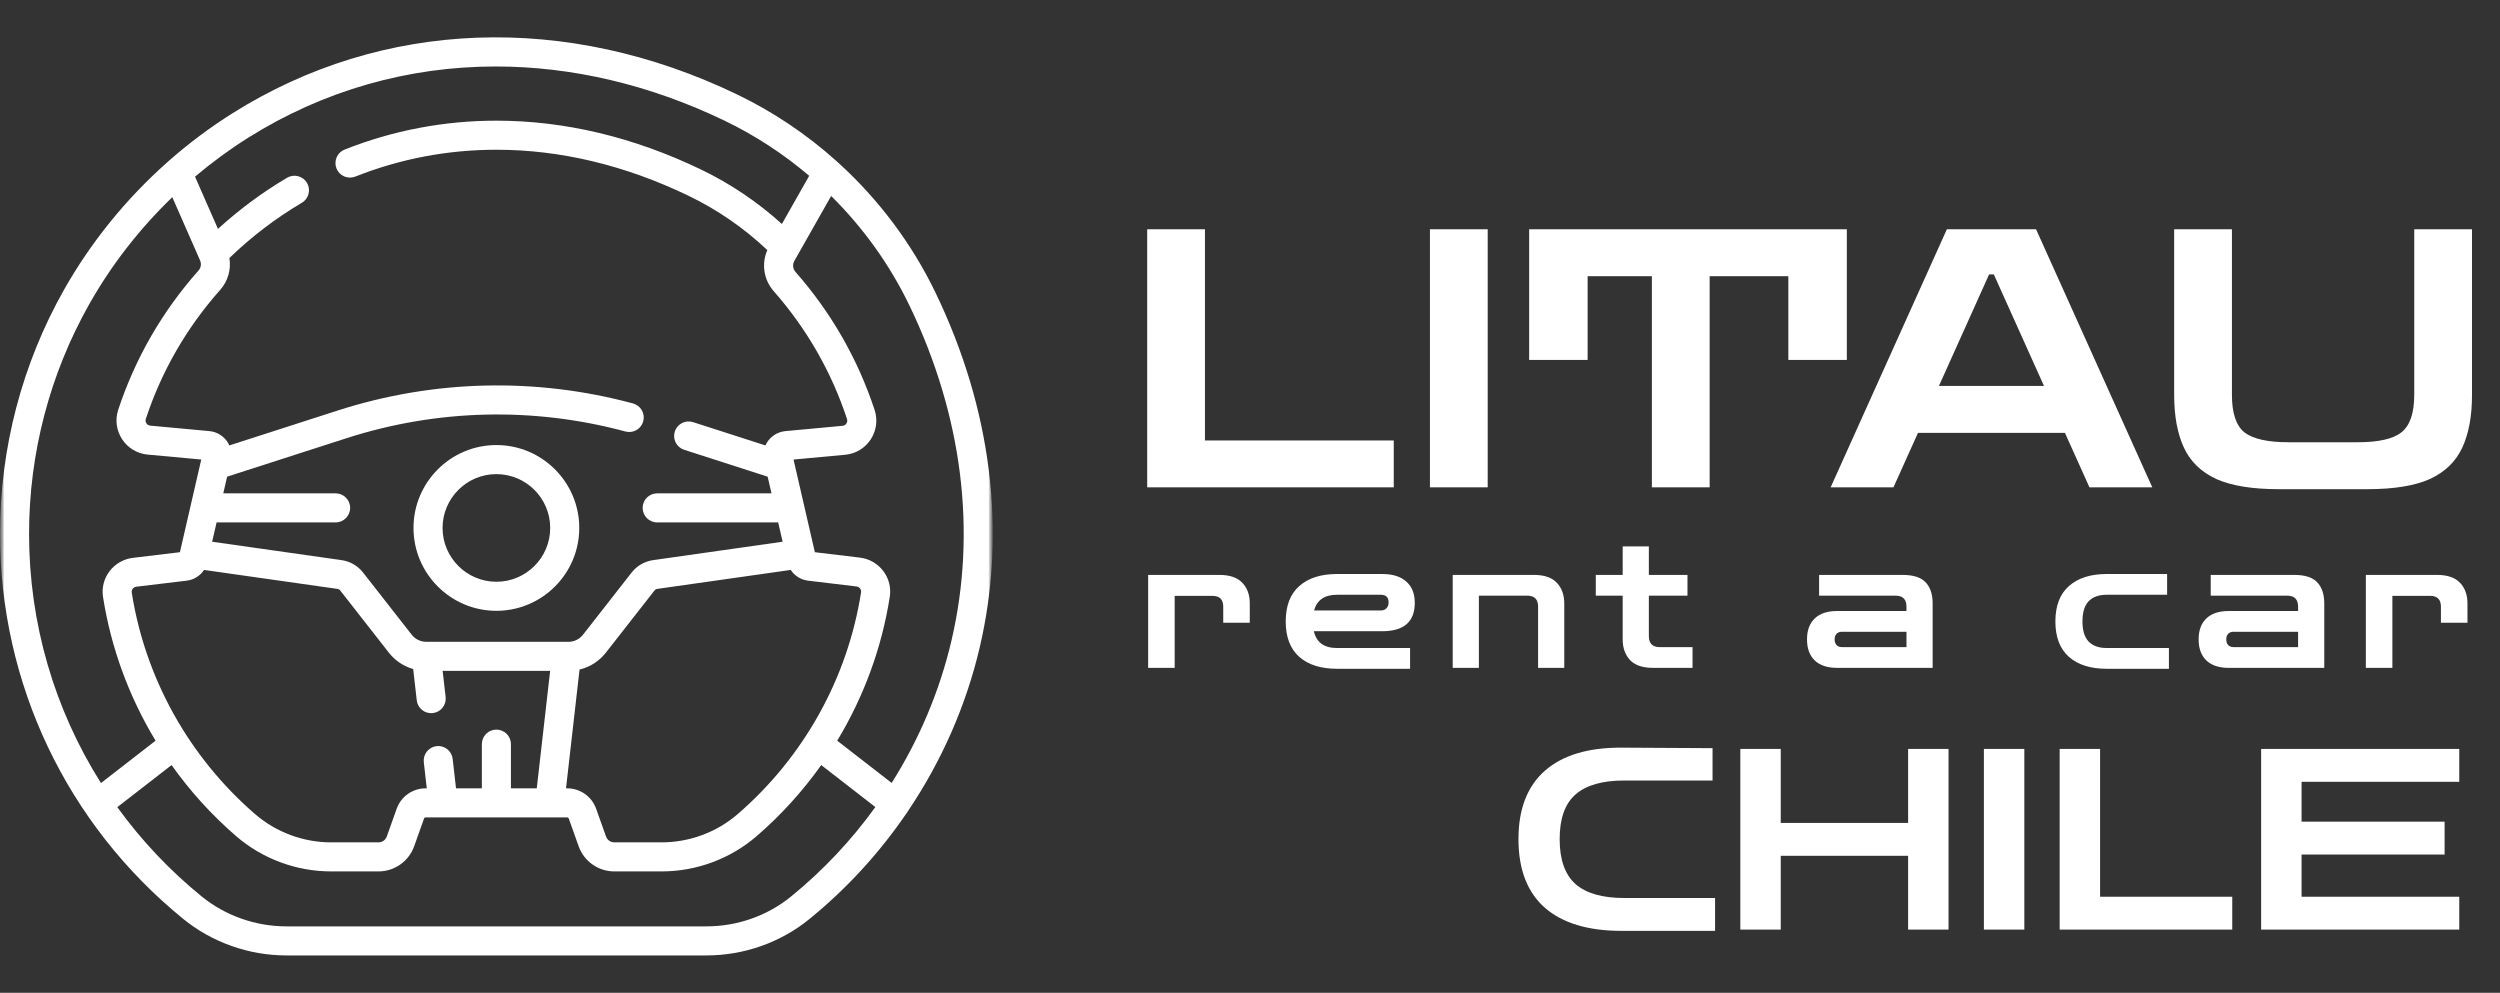 <?xml version="1.0" encoding="UTF-8"?> <svg xmlns="http://www.w3.org/2000/svg" width="277" height="110" viewBox="0 0 277 110" fill="none"><rect x="0" y="0" width="277" height="110" fill="#333333" stroke="none"/><mask id="mask0_86_3869" style="mask-type:luminance" maskUnits="userSpaceOnUse" x="0" y="0" width="110" height="110"><path d="M110 0H0V110H110V0Z" fill="white"></path></mask><g mask="url(#mask0_86_3869)"><mask id="mask1_86_3869" style="mask-type:luminance" maskUnits="userSpaceOnUse" x="0" y="0" width="110" height="110"><path d="M110 0H0V110H110V0Z" fill="white"></path></mask><g mask="url(#mask1_86_3869)"><path d="M103.671 32.46C101.037 26.988 97.355 22.095 92.899 18.044C92.829 17.967 92.751 17.896 92.666 17.834C89.388 14.894 85.699 12.406 81.7 10.479C62.765 1.357 42.384 2.107 25.782 12.537C23.275 14.111 20.905 15.889 18.69 17.839C18.611 17.898 18.538 17.964 18.471 18.036C13.941 22.067 10.074 26.831 7.084 32.121C2.45 40.322 0 49.666 0 59.142C0 75.752 7.395 91.301 20.288 101.804C23.5 104.421 27.567 105.862 31.739 105.862H78.262C82.424 105.862 86.468 104.439 89.65 101.855C93.8 98.484 97.423 94.526 100.415 90.148C100.433 90.127 100.452 90.108 100.47 90.085C100.538 89.997 100.596 89.903 100.644 89.806C104.342 84.309 107.05 78.164 108.561 71.695C111.552 58.885 109.861 45.318 103.671 32.46ZM27.494 15.263C35.861 10.007 45.258 7.366 54.93 7.366C63.344 7.366 71.968 9.365 80.303 13.38C83.682 15.008 86.824 17.066 89.659 19.479L86.633 24.816C83.947 22.384 80.948 20.362 77.694 18.794C70.225 15.196 62.59 13.371 55 13.371C49.207 13.371 43.555 14.446 38.202 16.566C38.003 16.642 37.821 16.756 37.667 16.903C37.513 17.05 37.389 17.226 37.304 17.421C37.218 17.616 37.172 17.826 37.168 18.039C37.164 18.252 37.203 18.463 37.281 18.661C37.359 18.859 37.476 19.04 37.625 19.192C37.773 19.345 37.951 19.466 38.146 19.55C38.342 19.633 38.553 19.677 38.766 19.678C38.979 19.68 39.19 19.639 39.387 19.559C44.361 17.589 49.614 16.591 55 16.591C62.102 16.591 69.267 18.308 76.297 21.695C79.495 23.236 82.425 25.258 85.02 27.71C84.357 29.219 84.616 30.996 85.722 32.253C89.385 36.419 92.12 41.187 93.849 46.427C93.876 46.509 93.885 46.597 93.874 46.683C93.862 46.769 93.831 46.851 93.783 46.923C93.736 46.996 93.673 47.057 93.599 47.102C93.525 47.147 93.441 47.174 93.355 47.181L87.02 47.767C86.544 47.811 86.088 47.982 85.699 48.261C85.311 48.54 85.004 48.918 84.811 49.355L76.796 46.774C75.951 46.501 75.042 46.966 74.77 47.813C74.705 48.014 74.68 48.226 74.697 48.437C74.715 48.647 74.773 48.853 74.869 49.041C74.966 49.229 75.098 49.396 75.26 49.533C75.421 49.67 75.607 49.774 75.808 49.838L85.057 52.817L85.482 54.664H72.813C71.924 54.664 71.204 55.384 71.204 56.273C71.204 57.162 71.924 57.883 72.813 57.883H86.223L86.715 60.023L72.369 62.062C71.424 62.195 70.568 62.69 69.981 63.443L64.602 70.32C64.41 70.568 64.162 70.769 63.88 70.906C63.598 71.044 63.287 71.115 62.973 71.114H47.241C46.926 71.115 46.616 71.044 46.334 70.906C46.051 70.769 45.804 70.568 45.611 70.32L40.233 63.443C39.646 62.69 38.79 62.195 37.845 62.062L23.505 60.024L23.998 57.883H37.186C38.075 57.883 38.796 57.162 38.796 56.273C38.796 55.384 38.075 54.663 37.186 54.663H24.739L25.165 52.814L38.395 48.553C48.429 45.321 59.116 45.065 69.299 47.811C69.711 47.922 70.151 47.865 70.521 47.652C70.891 47.439 71.161 47.088 71.272 46.676C71.384 46.264 71.327 45.824 71.114 45.454C70.901 45.084 70.55 44.814 70.138 44.702C59.352 41.794 48.035 42.066 37.408 45.489L25.41 49.353C25.334 49.184 25.242 49.02 25.131 48.867C24.907 48.557 24.618 48.298 24.285 48.108C23.953 47.918 23.583 47.802 23.202 47.767L16.651 47.161C16.565 47.154 16.481 47.126 16.407 47.082C16.333 47.037 16.27 46.976 16.223 46.903C16.175 46.831 16.144 46.748 16.133 46.662C16.121 46.576 16.13 46.489 16.158 46.407C17.908 41.111 20.683 36.3 24.407 32.107C25.265 31.14 25.621 29.84 25.418 28.59C27.841 26.243 30.532 24.189 33.437 22.473C33.62 22.366 33.781 22.224 33.91 22.055C34.038 21.886 34.132 21.693 34.185 21.488C34.239 21.282 34.252 21.068 34.222 20.858C34.193 20.648 34.122 20.445 34.014 20.263C33.906 20.08 33.763 19.92 33.593 19.793C33.423 19.665 33.23 19.573 33.024 19.521C32.819 19.468 32.605 19.457 32.394 19.488C32.184 19.519 31.982 19.591 31.8 19.7C29.062 21.319 26.499 23.216 24.151 25.363L21.609 19.575C23.466 18.006 25.43 16.56 27.494 15.263ZM81.761 90.183C79.415 92.215 76.407 93.334 73.293 93.334H68.062C67.862 93.333 67.667 93.271 67.504 93.156C67.34 93.04 67.216 92.878 67.149 92.689L66.048 89.599C65.812 88.941 65.379 88.372 64.808 87.969C64.237 87.566 63.556 87.35 62.857 87.349H62.714L64.213 74.188C65.362 73.914 66.391 73.26 67.139 72.303L72.518 65.426C72.593 65.33 72.702 65.267 72.823 65.25L87.612 63.148C88.039 63.794 88.735 64.242 89.532 64.337L94.904 64.981C94.982 64.991 95.057 65.015 95.125 65.054C95.192 65.093 95.252 65.146 95.299 65.208C95.352 65.279 95.438 65.428 95.406 65.631C93.919 75.131 89.073 83.851 81.761 90.183ZM56.61 87.349V82.45C56.61 81.561 55.889 80.84 55 80.84C54.111 80.84 53.39 81.561 53.39 82.45V87.349H50.527L50.156 84.089C50.055 83.206 49.257 82.57 48.374 82.672C47.95 82.72 47.562 82.935 47.297 83.269C47.031 83.603 46.909 84.029 46.957 84.454L47.287 87.349H47.146C46.447 87.35 45.766 87.566 45.194 87.969C44.623 88.372 44.191 88.941 43.955 89.599L42.855 92.689C42.787 92.878 42.663 93.04 42.5 93.156C42.337 93.271 42.141 93.333 41.941 93.334H36.707C33.593 93.334 30.586 92.215 28.24 90.184C20.935 83.858 16.09 75.147 14.598 65.657C14.587 65.583 14.59 65.507 14.609 65.435C14.627 65.362 14.66 65.293 14.706 65.234C14.762 65.16 14.887 65.033 15.1 65.007L20.69 64.337C21.487 64.242 22.182 63.794 22.61 63.149L37.392 65.25C37.513 65.267 37.622 65.33 37.697 65.426L43.076 72.303C43.776 73.199 44.721 73.828 45.781 74.13L46.176 77.593C46.224 78.017 46.439 78.405 46.773 78.671C47.107 78.936 47.533 79.059 47.957 79.01C48.382 78.962 48.769 78.747 49.035 78.413C49.301 78.079 49.423 77.653 49.375 77.229L49.045 74.334H60.956L59.473 87.349H56.61ZM9.887 33.705C12.362 29.326 15.477 25.33 19.091 21.848L22.168 28.853C22.334 29.23 22.267 29.668 22 29.969C17.984 34.492 14.99 39.682 13.101 45.397C12.921 45.939 12.865 46.514 12.94 47.081C13.014 47.647 13.216 48.19 13.53 48.667C13.841 49.145 14.258 49.547 14.747 49.842C15.236 50.136 15.786 50.316 16.355 50.367L22.299 50.916L19.981 60.983L19.935 61.184L14.717 61.81C14.21 61.872 13.72 62.035 13.278 62.289C12.835 62.543 12.447 62.884 12.138 63.29C11.513 64.117 11.257 65.135 11.417 66.156C12.307 71.815 14.303 77.216 17.238 82.067L11.188 86.761C6.031 78.597 3.22 69.072 3.22 59.142C3.22 50.22 5.525 41.424 9.887 33.705ZM87.62 99.356C85.01 101.475 81.687 102.642 78.262 102.642H31.739C28.306 102.642 24.961 101.458 22.321 99.307C18.796 96.437 15.661 93.117 12.997 89.433L19.009 84.769C21.061 87.661 23.453 90.296 26.133 92.618C29.064 95.155 32.819 96.553 36.707 96.553H41.942C43.709 96.553 45.295 95.434 45.888 93.769L46.989 90.679C47 90.647 47.022 90.618 47.05 90.599C47.078 90.579 47.112 90.568 47.146 90.568H62.857C62.928 90.568 62.992 90.613 63.015 90.679L64.116 93.769C64.709 95.434 66.294 96.553 68.062 96.553H73.293C77.181 96.553 80.937 95.155 83.869 92.617C86.549 90.295 88.94 87.661 90.992 84.769L96.99 89.423C94.328 93.113 91.18 96.464 87.62 99.356ZM105.426 70.963C104.118 76.561 101.858 81.902 98.796 86.75L92.762 82.068C95.702 77.208 97.7 71.798 98.587 66.129C98.747 65.108 98.49 64.09 97.865 63.264C97.556 62.858 97.169 62.518 96.726 62.264C96.283 62.009 95.794 61.846 95.287 61.785L90.287 61.185L87.923 50.917L93.651 50.387C94.809 50.28 95.839 49.661 96.476 48.688C97.114 47.715 97.27 46.523 96.906 45.418C95.04 39.765 92.091 34.62 88.139 30.127C87.994 29.962 87.904 29.756 87.882 29.538C87.859 29.32 87.905 29.1 88.013 28.909L92.092 21.714C95.637 25.221 98.589 29.326 100.77 33.856C106.638 46.045 108.248 58.876 105.426 70.963Z" fill="white"></path><path d="M54.999 49.312C49.936 49.312 45.816 53.432 45.816 58.495C45.816 63.559 49.936 67.678 54.999 67.678C60.063 67.678 64.182 63.559 64.182 58.495C64.182 53.432 60.063 49.312 54.999 49.312ZM54.999 64.459C51.711 64.459 49.036 61.784 49.036 58.496C49.036 55.208 51.711 52.532 54.999 52.532C58.288 52.532 60.963 55.208 60.963 58.496C60.963 61.784 58.288 64.459 54.999 64.459Z" fill="white"></path></g></g><path d="M179.67 103.14C175.974 103.14 173.146 102.291 171.186 100.592C169.226 98.875 168.246 96.336 168.246 92.976C168.246 89.635 169.226 87.106 171.186 85.388C173.146 83.671 175.974 82.821 179.67 82.84L189.75 82.896V86.48H179.978C177.552 86.48 175.75 86.993 174.574 88.02C173.398 89.047 172.81 90.699 172.81 92.976C172.81 95.253 173.398 96.915 174.574 97.96C175.75 98.987 177.552 99.5 179.978 99.5H190.03V103.14H179.67ZM192.827 103V82.98H197.307V91.184H211.419V82.98H215.899V103H211.419V94.824H197.307V103H192.827ZM219.815 103V82.98H224.295V103H219.815ZM228.21 103V82.98H232.69V99.36H247.334V103H228.21ZM250.534 103V82.98H272.486V86.62H255.014V91.044H270.862V94.684H255.014V99.36H272.486V103H250.534Z" fill="white"></path><path d="M127.215 74V63.7H135.095C136.255 63.7 137.108 63.993 137.655 64.58C138.202 65.153 138.475 65.913 138.475 66.86V69H135.535V67.22C135.535 66.42 135.135 66.02 134.335 66.02H130.155V74H127.215ZM148.137 74.1C146.351 74.1 144.957 73.66 143.957 72.78C142.957 71.887 142.457 70.58 142.457 68.86C142.457 67.127 142.957 65.82 143.957 64.94C144.957 64.047 146.351 63.6 148.137 63.6H153.137C154.311 63.6 155.204 63.88 155.817 64.44C156.444 64.987 156.757 65.773 156.757 66.8C156.757 68.893 155.551 69.94 153.137 69.94H145.577C145.857 71.18 146.711 71.8 148.137 71.8H156.237V74.1H148.137ZM148.137 65.9C146.764 65.9 145.917 66.48 145.597 67.64H152.997C153.264 67.64 153.471 67.56 153.617 67.4C153.777 67.24 153.857 67.02 153.857 66.74C153.857 66.18 153.571 65.9 152.997 65.9H148.137ZM160.96 74V63.7H169.94C171.114 63.7 171.967 63.993 172.5 64.58C173.047 65.153 173.32 65.913 173.32 66.86V74H170.42V67.2C170.42 66.4 170.02 66 169.22 66H163.86V74H160.96ZM183.173 74C182.013 74 181.16 73.713 180.613 73.14C180.067 72.553 179.793 71.787 179.793 70.84V66H176.813V63.7H179.793V60.54H182.693V63.7H186.973V66H182.693V70.48C182.693 71.293 183.093 71.7 183.893 71.7H187.533V74H183.173ZM203.557 74C202.477 74 201.65 73.727 201.077 73.18C200.503 72.633 200.217 71.853 200.217 70.84C200.217 69.84 200.503 69.067 201.077 68.52C201.65 67.973 202.477 67.7 203.557 67.7H211.237V67.22C211.237 66.407 210.837 66 210.037 66H201.557V63.7H210.797C212.01 63.7 212.87 63.98 213.377 64.54C213.883 65.087 214.137 65.86 214.137 66.86V74H203.557ZM204.077 71.7H211.237V70H204.077C203.823 70 203.623 70.08 203.477 70.24C203.343 70.387 203.277 70.587 203.277 70.84C203.277 71.093 203.343 71.3 203.477 71.46C203.623 71.62 203.823 71.7 204.077 71.7ZM233.416 74.1C231.629 74.1 230.236 73.66 229.236 72.78C228.236 71.887 227.736 70.58 227.736 68.86C227.736 67.127 228.236 65.82 229.236 64.94C230.236 64.047 231.629 63.6 233.416 63.6H240.116V65.9H233.416C232.549 65.9 231.883 66.14 231.416 66.62C230.963 67.1 230.736 67.847 230.736 68.86C230.736 69.86 230.963 70.6 231.416 71.08C231.883 71.56 232.549 71.8 233.416 71.8H240.316V74.1H233.416ZM246.948 74C245.868 74 245.041 73.727 244.468 73.18C243.895 72.633 243.608 71.853 243.608 70.84C243.608 69.84 243.895 69.067 244.468 68.52C245.041 67.973 245.868 67.7 246.948 67.7H254.628V67.22C254.628 66.407 254.228 66 253.428 66H244.948V63.7H254.188C255.401 63.7 256.261 63.98 256.768 64.54C257.275 65.087 257.528 65.86 257.528 66.86V74H246.948ZM247.468 71.7H254.628V70H247.468C247.215 70 247.015 70.08 246.868 70.24C246.735 70.387 246.668 70.587 246.668 70.84C246.668 71.093 246.735 71.3 246.868 71.46C247.015 71.62 247.215 71.7 247.468 71.7ZM262.135 74V63.7H270.015C271.175 63.7 272.029 63.993 272.575 64.58C273.122 65.153 273.395 65.913 273.395 66.86V69H270.455V67.22C270.455 66.42 270.055 66.02 269.255 66.02H265.075V74H262.135Z" fill="white"></path><path d="M127.109 54V25.4H133.509V48.8H154.429V54H127.109ZM158.437 54V25.4H164.837V54H158.437ZM169.429 39.88V25.4H204.629V39.88H198.149V30.6H189.429V54H183.029V30.6H175.909V39.88H169.429ZM202.834 54L215.714 25.4H225.594L238.474 54H231.514L228.794 47.96H212.514L209.794 54H202.834ZM214.834 42.76H226.474L220.914 30.4H220.394L214.834 42.76ZM252.458 54.2C249.551 54.2 247.258 53.827 245.578 53.08C243.898 52.307 242.698 51.147 241.978 49.6C241.258 48.053 240.898 46.107 240.898 43.76V25.4H247.298V43.76C247.298 45.787 247.764 47.173 248.698 47.92C249.658 48.64 251.271 49 253.538 49H261.258C263.524 49 265.124 48.64 266.058 47.92C267.018 47.173 267.498 45.787 267.498 43.76V25.4H273.898V43.76C273.898 46.107 273.538 48.053 272.818 49.6C272.098 51.147 270.898 52.307 269.218 53.08C267.538 53.827 265.244 54.2 262.338 54.2H252.458Z" fill="white"></path></svg> 